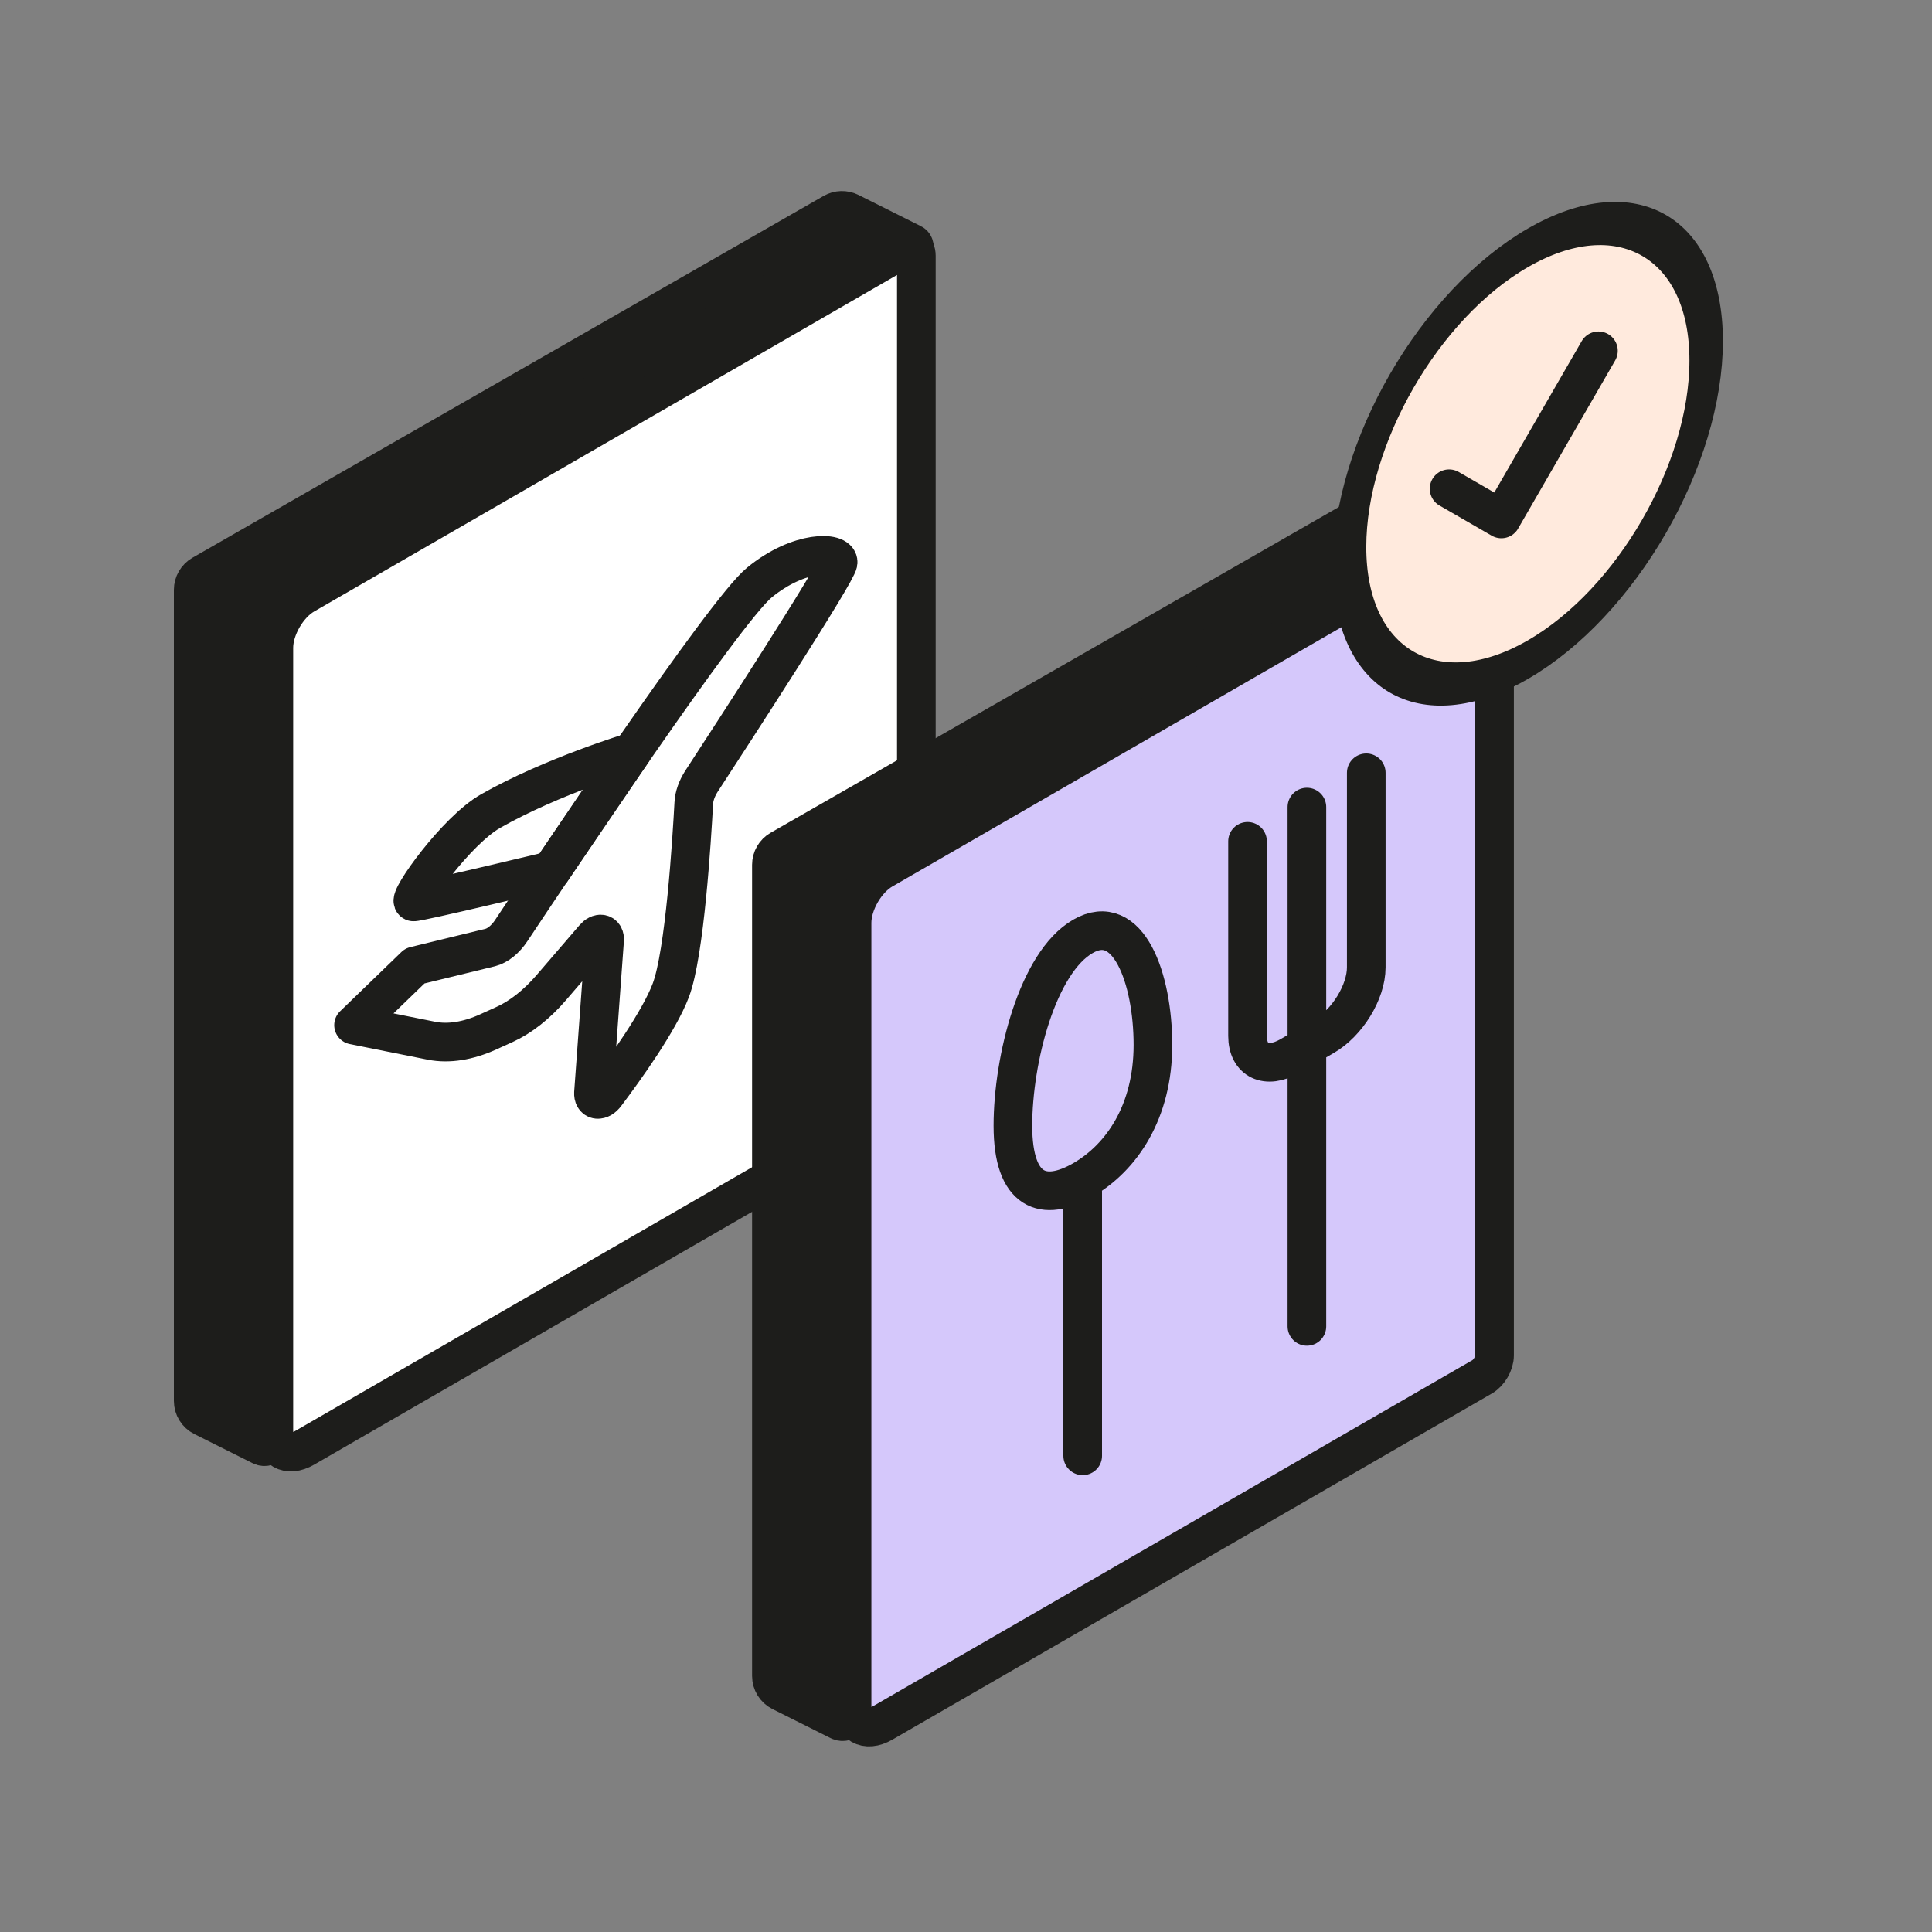 <svg width="40" height="40" viewBox="0 0 40 40" fill="none" xmlns="http://www.w3.org/2000/svg">
<rect x="0" y="0" width="40" height="40" fill="#808080" stroke="none"/>
<path d="M4.203 29.333L5.409 29.936C5.48 29.972 5.566 29.944 5.603 29.875L18.92 5.141C18.94 5.105 18.925 5.059 18.888 5.041L17.596 4.394C17.486 4.339 17.356 4.343 17.25 4.404L4.184 11.894C4.07 11.96 4 12.081 4 12.212L4 29.005C4 29.144 4.078 29.271 4.203 29.333Z" fill="#1D1D1B"/>
<path d="M4.203 29.333L5.409 29.936C5.48 29.972 5.566 29.944 5.603 29.875L18.92 5.141C18.94 5.105 18.925 5.059 18.888 5.041L17.596 4.394C17.486 4.339 17.356 4.343 17.25 4.404L4.184 11.894C4.07 11.96 4 12.081 4 12.212L4 29.005C4 29.144 4.078 29.271 4.203 29.333Z" stroke="#1D1D1B" stroke-width="0.8"/>
<path d="M5.67 13.413C5.67 13.008 5.954 12.516 6.305 12.313L18.718 5.147C18.858 5.066 18.972 5.132 18.972 5.294L18.972 22.371C18.972 22.533 18.858 22.73 18.718 22.811L6.305 29.977C5.954 30.18 5.67 30.015 5.67 29.61L5.67 13.413Z" fill="white"/>
<path d="M5.67 13.413C5.67 13.008 5.954 12.516 6.305 12.313L18.718 5.147C18.858 5.066 18.972 5.132 18.972 5.294L18.972 22.371C18.972 22.533 18.858 22.73 18.718 22.811L6.305 29.977C5.954 30.18 5.67 30.015 5.67 29.61L5.67 13.413Z" stroke="#1D1D1B" stroke-width="0.8"/>
<path d="M8.589 19.998L10.152 19.617C10.226 19.598 10.304 19.557 10.38 19.496C10.455 19.435 10.526 19.356 10.586 19.265C11.457 17.953 14.996 12.655 15.723 12.06C16.554 11.38 17.369 11.419 17.353 11.646C17.34 11.843 15.117 15.265 14.52 16.18C14.475 16.251 14.437 16.327 14.41 16.404C14.383 16.481 14.367 16.557 14.364 16.628C14.324 17.371 14.178 19.74 13.888 20.504C13.647 21.141 12.941 22.127 12.542 22.657C12.516 22.692 12.486 22.72 12.455 22.739C12.424 22.757 12.393 22.765 12.367 22.762C12.34 22.759 12.319 22.744 12.305 22.72C12.291 22.696 12.285 22.664 12.287 22.627L12.518 19.461C12.52 19.429 12.515 19.401 12.504 19.38C12.492 19.358 12.474 19.344 12.452 19.34C12.43 19.335 12.405 19.34 12.378 19.353C12.351 19.366 12.325 19.388 12.301 19.416L11.415 20.446C11.117 20.793 10.781 21.058 10.449 21.209L10.112 21.362C9.69 21.554 9.286 21.617 8.934 21.547L7.32 21.224L8.589 19.998Z" stroke="#1D1D1B" stroke-width="0.8" stroke-miterlimit="10" stroke-linejoin="round"/>
<path d="M13.087 15.568C13.087 15.568 11.428 16.07 10.159 16.792C9.451 17.192 8.432 18.618 8.558 18.673C8.61 18.697 11.419 18.022 11.419 18.022L13.087 15.568Z" stroke="#1D1D1B" stroke-width="0.8" stroke-miterlimit="10" stroke-linejoin="round"/>
<path d="M16.173 35.027L17.379 35.63C17.45 35.665 17.537 35.638 17.574 35.568L30.891 10.835C30.91 10.798 30.896 10.753 30.859 10.734L29.567 10.088C29.457 10.033 29.327 10.037 29.22 10.098L16.155 17.588C16.041 17.653 15.971 17.774 15.971 17.906L15.971 34.699C15.971 34.838 16.049 34.965 16.173 35.027Z" fill="#1D1D1B"/>
<path d="M16.173 35.027L17.379 35.63C17.45 35.665 17.537 35.638 17.574 35.568L30.891 10.835C30.91 10.798 30.896 10.753 30.859 10.734L29.567 10.088C29.457 10.033 29.327 10.037 29.22 10.098L16.155 17.588C16.041 17.653 15.971 17.774 15.971 17.906L15.971 34.699C15.971 34.838 16.049 34.965 16.173 35.027Z" stroke="#1D1D1B" stroke-width="0.8"/>
<path d="M17.641 19.107C17.641 18.702 17.925 18.209 18.276 18.007L30.689 10.84C30.829 10.759 30.943 10.825 30.943 10.987L30.943 28.064C30.943 28.226 30.829 28.423 30.689 28.504L18.276 35.671C17.925 35.873 17.641 35.709 17.641 35.304L17.641 19.107Z" fill="#D5C8FB"/>
<path d="M17.641 19.107C17.641 18.702 17.925 18.209 18.276 18.007L30.689 10.84C30.829 10.759 30.943 10.825 30.943 10.987L30.943 28.064C30.943 28.226 30.829 28.423 30.689 28.504L18.276 35.671C17.925 35.873 17.641 35.709 17.641 35.304L17.641 19.107Z" stroke="#1D1D1B" stroke-width="0.8"/>
<path d="M22.416 24.674L22.416 30.141M28.287 16L28.287 20.028C28.287 20.538 27.895 21.177 27.41 21.457L26.706 21.864C26.222 22.143 25.829 21.956 25.829 21.447L25.829 17.419M27.058 16.71L27.058 27.461M23.87 21.634C23.87 20.254 23.358 18.846 22.42 19.387C21.482 19.929 20.971 21.928 20.971 23.308C20.971 24.688 21.613 24.895 22.42 24.429C23.227 23.963 23.87 23.014 23.87 21.634Z" stroke="#1D1D1B" stroke-width="0.8" stroke-miterlimit="10" stroke-linecap="round" stroke-linejoin="round"/>
<circle cx="4.263" cy="4.263" r="4.263" transform="matrix(0.866 -0.5 2.20305e-08 1 27.941 7.263)" fill="#FFEADD" stroke="#1D1D1B" stroke-width="0.8"/>
<path d="M30.002 10.119L31.084 10.744L33.094 7.263" stroke="#1D1D1B" stroke-width="0.8" stroke-linecap="round" stroke-linejoin="round"/>
</svg>
